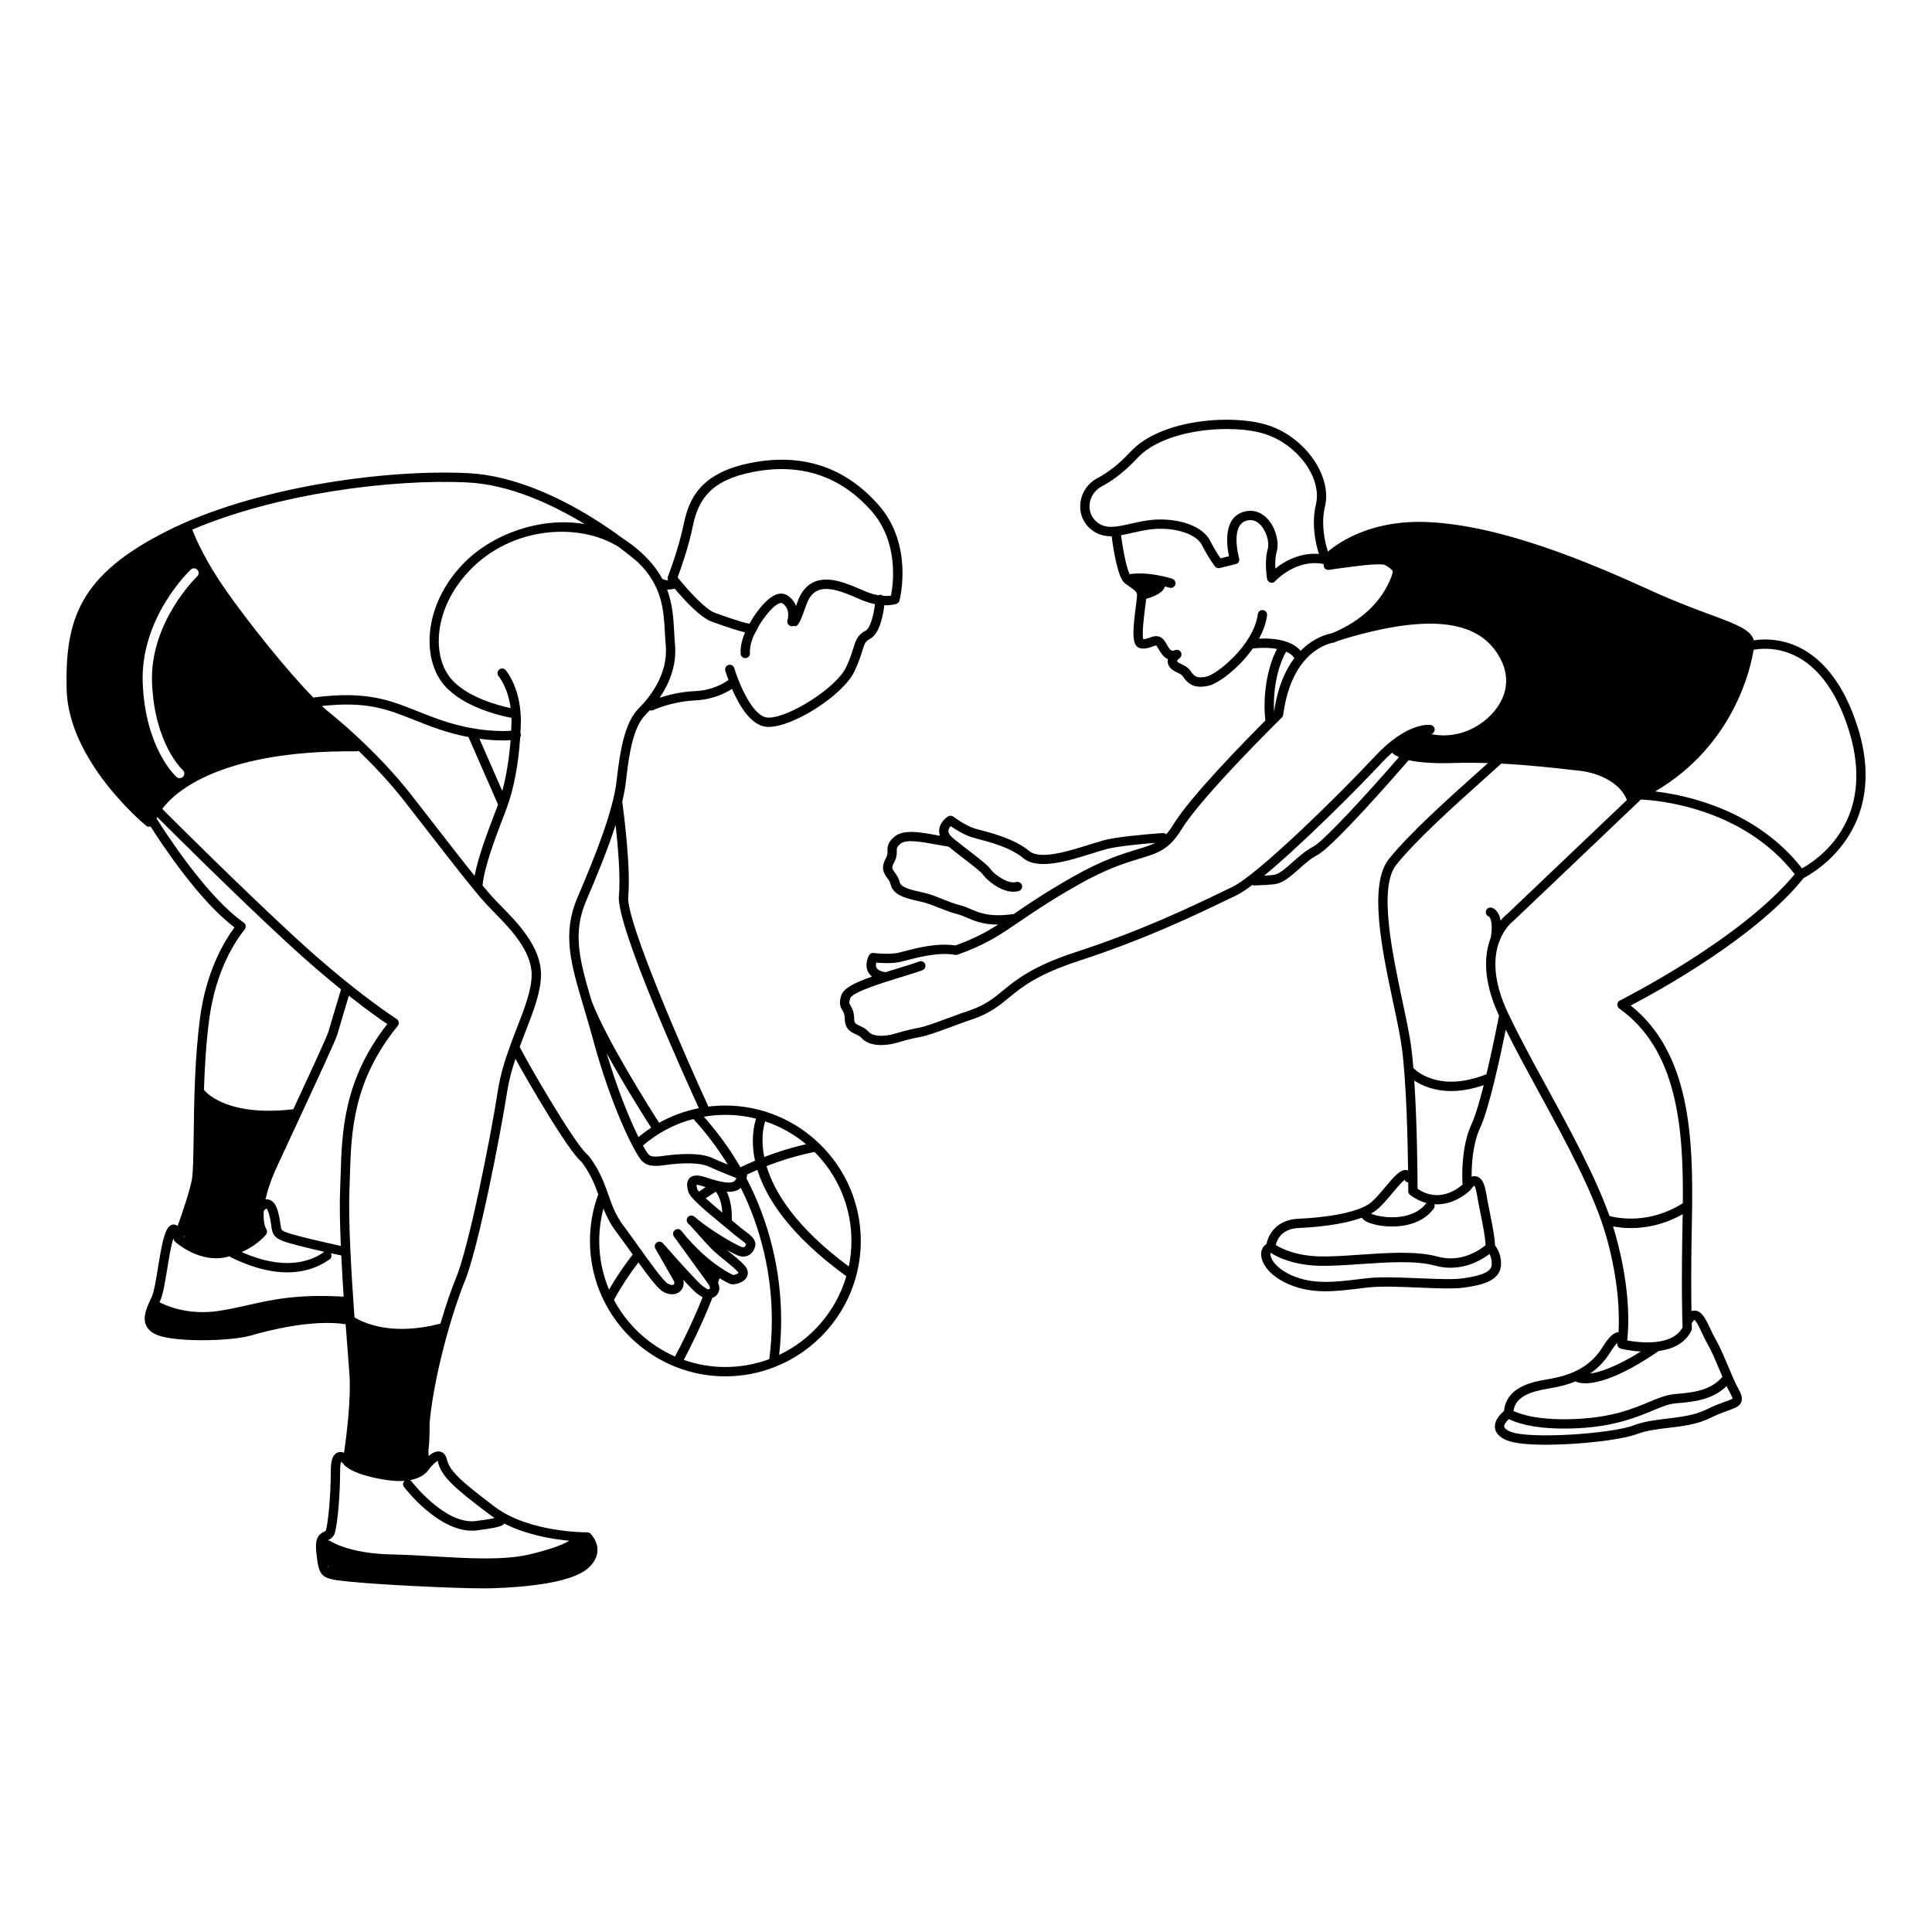 <?xml version="1.0" encoding="UTF-8"?>
<!-- Uploaded to: ICON Repo, www.svgrepo.com, Generator: ICON Repo Mixer Tools -->
<svg fill="#000000" width="800px" height="800px" version="1.1" viewBox="144 144 512 512" xmlns="http://www.w3.org/2000/svg">
 <g>
  <path d="m636.38 336.99c-4.621-14.965-12.234-20.426-17.816-22.375-4.176-1.457-7.82-1.234-9.785-0.91-0.715-2.832-4.918-4.387-11.699-6.891-4.141-1.531-9.289-3.445-15.32-6.203-17.336-7.93-39.676-17.184-58.73-18.223-15.074-0.852-23.871 5.055-27.109 7.785-0.789-2.422-1.93-7.188-0.781-11.984 1.906-7.996-5.223-18.223-14.949-21.445-9.203-3.062-28.516-1.82-36.637 7.019-2.793 3.027-5.758 5.387-8.848 7.019-2.312 1.234-3.941 3.523-4.348 6.152-0.395 2.519 0.371 4.977 2.109 6.746 0.211 0.223 0.441 0.434 0.691 0.629 1.703 1.395 3.508 1.828 5.438 1.805 0.508 3.953 1.668 10.949 3.445 12.402 0.484 0.395 0.977 0.73 1.43 1.047 0.594 0.406 1.004 0.715 1.301 0.988 0.074 0.074 0.137 0.137 0.188 0.211 0.051 0.051 0.086 0.102 0.125 0.145 0.145 0.238 0.211 0.484 0.223 0.629 0.012 0.059 0.023 0.125 0.023 0.195 0 0.484-0.16 1.691-0.324 2.977-0.84 6.535-1.184 10.551 1.137 11.07 1.258 0.281 2.348-0.109 3.223-0.418 0.332-0.125 0.902-0.332 1.047-0.281 0.16 0.125 0.441 0.621 0.656 0.988 0.441 0.766 1.184 2.051 2.422 2.606-0.125 0.578-0.059 1.199 0.297 1.828 0.57 0.977 1.48 1.395 2.211 1.742 0.629 0.281 1.164 0.527 1.531 1.074 1.137 1.656 2.336 2.672 4.57 2.672 0.594 0 1.258-0.059 2.016-0.211 2.621-0.52 8.133-4.594 11.887-9.922 1.547-0.195 4.09-0.309 6.414 0.125-1.84 3.336-3.988 10.652-3.09 18.969-5.879 5.894-19.891 20.238-24.355 27.504-0.656 1.09-1.285 1.941-1.914 2.644-0.238-0.223-0.57-0.359-0.91-0.332-5.648 0.395-12.715 1.113-15.617 1.914-1.148 0.324-2.434 0.73-3.805 1.148-5.512 1.727-13.047 4.102-15.949 1.719-3.906-3.199-9.621-4.695-13.047-5.598-0.418-0.109-0.801-0.211-1.137-0.297-2.656-0.742-5.918-3.199-5.953-3.223-0.406-0.309-0.953-0.332-1.395-0.074-0.223 0.137-2.211 1.43-2.359 3.621-0.035 0.508 0.035 1.012 0.211 1.508-0.16-0.035-0.324-0.059-0.484-0.086-4.805-0.891-9.355-1.719-11.723 0.457-1.617 1.473-1.727 2.484-1.703 3.641 0.023 0.605 0.035 1.137-0.52 2.152-1.371 2.519-0.309 3.981 0.469 5.043 0.395 0.543 0.742 1.012 0.875 1.656 0.645 2.977 4.387 3.793 7.402 4.457l0.828 0.188c1.457 0.332 2.953 0.926 4.523 1.559 1.605 0.629 3.25 1.285 5.004 1.727 0.801 0.195 1.547 0.52 2.41 0.891 1.977 0.852 4.297 1.855 8.316 1.863-3.188 2.039-6.34 3.719-11.297 5.523-4.891-0.742-10.414 0.707-13.754 1.582-0.418 0.109-0.801 0.211-1.137 0.297-2.68 0.664-6.734 0.125-6.769 0.109-0.508-0.074-1.004 0.188-1.25 0.629-0.125 0.238-1.234 2.324-0.281 4.312 0.246 0.52 0.645 0.938 1.098 1.32-4.609 1.605-7.547 3.09-8.156 4.969-0.68 2.074-0.281 3.012 0.309 4.004 0.309 0.527 0.578 0.988 0.605 2.137 0.035 2.875 1.684 3.621 2.891 4.16 0.605 0.281 1.137 0.52 1.566 1.012 1.223 1.371 3.188 1.863 5.223 1.863 1.457 0 2.953-0.262 4.227-0.629 3.258-0.977 4.57-1.223 5.633-1.422 0.605-0.109 1.125-0.211 1.805-0.406 2.039-0.555 4.781-1.582 7.453-2.57 1.965-0.73 3.828-1.422 5.289-1.891h0.012c0-0.012 0.012 0 0.023-0.012 4.422-1.547 6.805-3.508 9.34-5.586 3.547-2.902 7.562-6.191 18.52-9.773 17.582-5.734 30.727-12.062 38.578-15.84 1.184-0.57 2.246-1.074 3.176-1.508 1.098-0.527 2.57-1.496 4.289-2.793 0.16 0.086 0.348 0.137 0.527 0.137h0.051c2.371-0.086 4.176-0.195 5.352-0.348 2.223-0.281 4.227-2.074 6.363-3.965 1.566-1.41 3.188-2.856 4.969-3.777 4.16-2.188 20.609-21.004 24.168-25.121 2.41 0.555 6.09 0.938 11.664 0.766 3.148-0.102 6.277-0.074 9.34 0.012-0.988 0.902-2.051 1.84-3.164 2.84-7.367 6.586-17.457 15.617-23.043 22.523-5.535 6.848-1.879 24.141 1.074 38.031 1.004 4.731 1.949 9.195 2.371 12.531 1.148 9.043 1.496 23.996 1.594 32.027-0.102-0.035-0.195-0.059-0.281-0.074-1.719-0.348-3.41 1.668-5.742 4.449-1.273 1.523-2.586 3.09-3.777 4.09-3.285 2.742-12.098 4.039-19.234 4.336-5.809 0.246-8.004 4.141-8.488 6.695-0.84 0.52-1.359 1.41-1.422 2.484-0.137 2.422 2.039 5.871 7.203 8.133 3.309 1.445 6.586 1.914 9.895 1.914 2.918 0 5.856-0.359 8.871-0.73 0.742-0.086 1.496-0.188 2.246-0.273 3.57-0.395 8.637-0.188 13.527 0.023 4.832 0.195 9.402 0.395 12.258-0.023 4.57-0.68 9.453-1.77 9.578-6.125 0.074-2.535-1.012-4.289-1.594-5.043-0.102-2.348-0.68-5.215-1.336-8.488-0.359-1.77-0.73-3.656-1.074-5.656-0.281-1.617-0.852-3.805-2.606-4.152-0.418-0.074-0.816-0.023-1.184 0.109-0.012-3.164 0.273-8.723 2.246-12.938 2.398-5.113 5.438-19.312 6.797-26.047 2.644 5.324 5.672 10.887 8.855 16.73 7.203 13.211 14.656 26.875 17.863 38.363 3.336 11.949 3.422 20.781 3.164 25.086-1.25 0.012-2.57 1.285-4.398 4.203-4.039 6.465-11.008 7.684-14.469 8.293l-0.273 0.051c-3.473 0.605-10.59 1.855-11.203 8.352-0.902 0.742-2.606 2.422-2.41 4.387 0.145 1.422 1.199 2.559 3.113 3.359 1.988 0.84 5.894 1.184 10.438 1.184 8.848 0 20.078-1.301 24.043-2.816 2.543-0.953 5.375-1.301 8.379-1.656 3.777-0.441 7.707-0.91 11.305-2.719 1.84-0.91 3.352-1.445 4.551-1.879 1.82-0.656 3.012-1.074 3.473-2.273 0.406-1.09-0.102-2.238-0.691-3.309-0.961-1.719-1.949-4.074-2.902-6.363-1.074-2.535-2.176-5.164-3.285-7.055-0.441-0.73-0.875-1.656-1.285-2.543-1.223-2.606-2.273-4.867-4.188-4.941-0.309-0.012-0.594 0.051-0.867 0.145-0.074-4.508-0.125-12.453 0.125-24.34 0.441-21.793-0.484-44.059-16.223-56.652 7.078-3.691 33.117-17.93 45.84-33.789 2.66-1.371 22.723-12.715 14.395-39.688zm-201.65-54.613c-0.16-0.137-0.332-0.281-0.484-0.441-1.184-1.211-1.719-2.902-1.445-4.644 0.297-1.855 1.445-3.473 3.078-4.336 3.324-1.77 6.523-4.297 9.5-7.535 7.215-7.844 25.34-9.23 34.043-6.34 8.602 2.856 14.949 11.688 13.32 18.535-1.258 5.301-0.102 10.43 0.781 13.184-5.152-0.418-9.281 2.066-11.543 3.856-0.074-1.371-0.035-3.113 0.383-4.559 0.68-2.371-0.281-6.535-2.805-8.957-1.223-1.164-2.672-1.77-4.203-1.77-0.656 0-1.32 0.109-1.988 0.332-5.215 1.719-4.297 8.785-3.668 11.699l-2.246 0.555c-0.555-0.781-1.566-2.324-2.805-4.719-2.336-4.551-10.277-6.277-16.621-5.316-1.594 0.238-3.027 0.57-4.422 0.875-3.812 0.855-6.57 1.473-8.875-0.418zm42.922 30.863c1.074-1.977 1.863-4.066 2.137-6.168 0.086-0.664-0.395-1.285-1.074-1.387-0.664-0.074-1.293 0.395-1.387 1.074-1.039 8.156-10.898 16.027-13.68 16.57-2.594 0.52-3.176-0.137-4.066-1.422-0.754-1.113-1.742-1.559-2.535-1.93-0.594-0.273-0.938-0.441-1.098-0.73-0.109-0.195 0.406-0.656 0.578-0.766 0.543-0.348 0.73-1.047 0.434-1.617-0.297-0.57-0.977-0.816-1.566-0.57-0.902 0.371-1.234 0.16-2.176-1.48-0.383-0.664-0.742-1.285-1.285-1.703-1.148-0.902-2.449-0.434-3.394-0.086-0.543 0.195-1.09 0.371-1.559 0.371-0.418-1.336 0.211-6.227 0.484-8.387 0.125-0.91 0.223-1.691 0.273-2.312 3.684-1.039 4.758-2.359 4.992-3.285 0.715 0.188 1.148 0.324 1.164 0.332 0.137 0.035 0.262 0.059 0.395 0.059 0.52 0 1.004-0.332 1.176-0.852 0.211-0.645-0.137-1.344-0.789-1.559-0.238-0.086-6.031-1.988-11.16-1.258-0.059 0.012-0.102 0.035-0.145 0.059-0.766-1.473-1.719-6.055-2.297-10.352 0.988-0.172 2.016-0.406 3.078-0.645 1.344-0.309 2.742-0.621 4.254-0.84 6.031-0.91 12.469 0.91 14.062 3.988 2.016 3.914 3.473 5.707 3.531 5.785 0.297 0.371 0.789 0.52 1.25 0.406l4.238-1.047c0.332-0.074 0.621-0.281 0.781-0.578 0.172-0.297 0.211-0.645 0.109-0.961-0.023-0.086-2.383-8.539 1.777-9.91 1.371-0.457 2.621-0.16 3.691 0.875 1.77 1.691 2.606 4.867 2.137 6.473-0.977 3.438-0.238 7.836-0.195 8.02 0.074 0.469 0.418 0.852 0.875 0.977 0.109 0.035 0.223 0.051 0.332 0.051 0.348 0 0.68-0.137 0.926-0.406 0.051-0.059 5.582-6.066 12.887-4.551-0.035 0.16-0.051 0.332-0.023 0.508 0.109 0.68 0.742 1.148 1.422 1.027 0.023 0 2.606-0.418 7.672-1.027l0.137-0.012c1.941-0.238 4.769-0.57 6.746-0.348 0.961 0.418 1.777 0.988 2.324 1.727-0.012 0.469-0.16 0.977-0.324 1.41-2.508 6.637-7.981 11.848-15.855 15.086-0.891 0.137-4.609 0.961-8.219 4.621-2.637-3.106-7.898-3.375-11.035-3.231zm7.199 3.453c0.902 0.395 1.668 0.961 2.176 1.703-2.348 3.09-4.449 7.613-5.375 14.258h-0.012c-0.422-8.109 2.062-14.16 3.211-15.961zm-83.695 68.188c-0.91-0.395-1.793-0.766-2.793-1.012-1.582-0.395-3.164-1.027-4.68-1.633-1.594-0.645-3.238-1.301-4.883-1.668l-0.852-0.195c-2.203-0.484-5.199-1.137-5.512-2.57-0.262-1.148-0.84-1.941-1.301-2.586-0.691-0.938-0.926-1.258-0.309-2.398 0.875-1.594 0.852-2.629 0.828-3.394-0.012-0.664-0.012-0.926 0.902-1.77 1.457-1.344 5.606-0.578 9.613 0.16 1.074 0.195 2.152 0.383 3.223 0.555 1.41 1.148 2.867 2.262 4.152 3.258 2.152 1.656 4.375 3.359 4.918 4.125 1.09 1.523 4.672 4.57 8.117 4.57 0.469 0 0.938-0.059 1.395-0.188 0.656-0.188 1.047-0.867 0.867-1.523-0.188-0.656-0.867-1.039-1.523-0.867-2.289 0.629-5.871-2.074-6.848-3.438-0.715-1.012-2.449-2.359-5.426-4.66-1.359-1.039-2.891-2.223-4.348-3.41-0.645-0.527-1.41-1.336-1.359-2.125 0.035-0.441 0.309-0.867 0.605-1.176 1.234 0.852 3.719 2.434 5.992 3.055 0.348 0.102 0.73 0.195 1.164 0.324 3.223 0.84 8.625 2.246 12.105 5.113 3.93 3.223 11.875 0.73 18.262-1.273 1.336-0.418 2.594-0.816 3.719-1.125 2.371-0.656 8.066-1.273 12.973-1.668-1.32 0.691-2.856 1.148-4.856 1.754-3.828 1.164-9.07 2.742-17.062 7.289-7.352 4.188-11.898 7.289-15.543 9.785-0.012 0-0.023 0.012-0.035 0.023-6.281 0.926-9.051-0.27-11.508-1.332zm90.867-16.52c-2.051 1.074-3.871 2.707-5.473 4.125-1.84 1.641-3.57 3.188-5.027 3.375-0.621 0.074-1.48 0.137-2.508 0.195 9.922-8.184 24.738-23.027 31.074-29.824 1.004-1.074 1.941-2 2.84-2.793 0.023 0.023 0.023 0.051 0.035 0.059 0.16 0.195 0.645 0.656 1.793 1.137-8.008 9.223-19.867 22.23-22.734 23.727zm41.078-30.801c-4.004 1.668-7.512 1.473-9.809 0.977 0.441-0.125 0.801-0.469 0.891-0.953 0.137-0.664-0.309-1.309-0.977-1.445-0.246-0.035-6.125-1.047-14.938 8.402-9.715 10.43-31.234 31.484-37.719 34.52-0.926 0.441-1.988 0.961-3.188 1.531-7.801 3.758-20.844 10.031-38.266 15.719-11.406 3.719-15.789 7.316-19.312 10.207-2.469 2.023-4.594 3.769-8.609 5.18-1.508 0.484-3.387 1.176-5.359 1.914-2.606 0.961-5.316 1.965-7.238 2.508-0.621 0.16-1.062 0.246-1.605 0.359-1.062 0.195-2.508 0.469-5.879 1.473-2.457 0.73-5.656 0.875-6.891-0.508-0.789-0.891-1.684-1.285-2.41-1.617-1.062-0.484-1.422-0.645-1.43-1.949-0.035-1.82-0.57-2.707-0.953-3.359-0.348-0.578-0.469-0.789-0.086-1.977 0.527-1.641 9.105-4.262 13.234-5.523 2.246-0.691 4.387-1.336 5.894-1.906 0.645-0.246 0.961-0.961 0.715-1.594-0.246-0.645-0.953-0.961-1.594-0.715-1.43 0.543-3.523 1.176-5.734 1.855-1.137 0.348-2.203 0.664-3.223 1.004-0.051-0.012-0.086-0.051-0.125-0.051-0.828-0.145-1.879-0.469-2.223-1.184-0.195-0.406-0.16-0.902-0.059-1.32 1.508 0.137 4.434 0.297 6.723-0.273 0.348-0.086 0.742-0.195 1.176-0.309 3.215-0.84 8.609-2.273 13.059-1.48 0.023 0 0.051-0.012 0.086 0 0.035 0 0.086 0.012 0.125 0.012 0.059 0 0.109-0.012 0.16-0.023 0.059-0.012 0.125-0.012 0.188-0.035 0.023 0 0.051 0 0.074-0.012 7.527-2.707 11.035-5.106 16.332-8.711 3.606-2.469 8.105-5.535 15.371-9.672 7.758-4.422 12.836-5.953 16.547-7.07 4.832-1.457 7.75-2.348 11.082-7.773 5.41-8.82 26.371-29.418 26.574-29.629 0.195-0.188 0.324-0.441 0.359-0.715 2.312-17.473 12.898-19.055 13.348-19.113 0.109-0.012 0.211-0.035 0.309-0.086 0.359-0.137 0.707-0.297 1.047-0.441 0.051-0.023 2.422-0.816 5.945-1.742 3.523-0.91 8.191-1.965 12.863-2.457 12.172-1.309 19.992 1.547 23.91 8.734 1.805 3.309 2.137 6.66 0.977 9.945-1.402 3.894-4.988 7.461-9.363 9.305zm-24.168 126.98c1.371-1.137 2.754-2.805 4.09-4.398 1.004-1.184 2.422-2.891 3.215-3.445 0.172 0.383 0.543 0.645 0.953 0.691 0.012 1.41 0.012 2.246 0.012 2.289 0 0.395 0.188 0.754 0.492 0.988 1.457 1.098 2.918 1.777 4.324 2.152-0.012 0.023-0.023 0.023-0.035 0.035-2.039 2.719-5.387 3.512-7.82 3.691-3.148 0.223-5.809-0.441-6.82-0.938 0.578-0.344 1.133-0.684 1.59-1.066zm29.793 11.773c0.324 0.621 0.629 1.523 0.605 2.68-0.051 1.594-1.336 2.856-7.477 3.758-2.621 0.395-7.078 0.195-11.801 0-4.992-0.211-10.141-0.434-13.898 0-0.766 0.086-1.523 0.172-2.273 0.273-6.117 0.742-11.898 1.43-17.48-1.004-4.297-1.891-5.793-4.508-5.719-5.719 0-0.125 0.023-0.223 0.059-0.297 1.633 1.062 5.844 3.273 12.965 3.438 3.148 0.074 6.848-0.172 10.75-0.441 7.215-0.492 14.68-1.012 19.844 0.406 1.445 0.395 2.816 0.555 4.117 0.555 4.836-0.008 8.555-2.305 10.309-3.648zm-4.027-18.094c0.137 0.195 0.418 0.742 0.645 2.074 0.359 2.023 0.742 3.941 1.098 5.719 0.621 3.125 1.148 5.82 1.258 7.957-1.422 1.199-6.363 4.797-12.75 3.039-5.562-1.531-13.246-1.004-20.672-0.492-3.844 0.273-7.477 0.52-10.516 0.441-6.523-0.145-10.344-2.176-11.664-3.027 0.324-1.387 1.531-4.312 6.125-4.5 3.621-0.16 11.254-0.715 16.668-2.731 0.441 0.73 1.496 1.301 3.176 1.742 1.234 0.332 2.941 0.594 4.832 0.594 3.793 0 8.305-1.047 11.059-4.719 0.262-0.359 0.297-0.789 0.145-1.176 0.223 0.012 0.441 0.023 0.656 0.023 3.953 0 7.316-2.16 8.984-3.879 0.023-0.023 0.035-0.074 0.059-0.109 0.035-0.035 0.074-0.059 0.102-0.102 0.188-0.297 0.562-0.703 0.797-0.855zm-0.695-16.367c-2.781 5.918-2.543 13.84-2.422 16.086-1.395 1.234-6.328 4.906-11.91 1.098-0.012-3.113-0.102-17.113-0.875-28.668 1.988 1.309 5.223 2.766 9.785 2.766 2.484 0 5.359-0.441 8.625-1.566-1.078 4.269-2.215 8.16-3.203 10.285zm3.922-13.172c-11.887 4.731-18.066-0.359-19.371-1.633-0.145-1.863-0.332-3.633-0.527-5.215-0.434-3.445-1.395-7.957-2.41-12.727-2.68-12.676-6.363-30.039-1.559-35.969 5.461-6.746 15.457-15.703 22.758-22.238 1.863-1.668 3.559-3.188 5.027-4.535 7.117 0.371 13.703 1.098 19.027 1.703l1.719 0.188c5.106 0.57 10.812 3.188 12.555 7.758l-31.754 30.234c-0.238 0.172-0.91 0.742-1.727 1.727-0.457-2.766-1.977-3.336-2.383-3.438-0.656-0.16-1.336 0.238-1.496 0.902-0.16 0.629 0.195 1.258 0.789 1.457 0.125 0.086 1.234 1.062 0.508 5.523-1.691 4.375-2.289 11.16 2.176 20.758-0.332 1.676-1.707 8.648-3.332 15.504zm34.223 42.605c-0.211-0.754-0.441-1.508-0.68-2.273 1.211 0.238 2.84 0.441 4.781 0.441 3.719 0 8.566-0.789 13.68-3.684-0.012 0.434-0.023 0.867-0.023 1.285-0.371 17.863-0.086 26.949-0.012 28.738-2.816 5.129-11.586 4.016-14.664 3.438 0.391-3.32 0.992-13.305-3.082-27.945zm-1.523 31.254c0.938-1.496 1.566-2.262 1.965-2.656 0.012 0.102 0.012 0.195 0.012 0.297 0 0.051 0.012 0.086 0.023 0.125 0 0.086 0.012 0.172 0.035 0.246 0.023 0.074 0.051 0.145 0.086 0.211 0.035 0.074 0.074 0.137 0.125 0.195 0.051 0.059 0.102 0.109 0.145 0.16 0.059 0.051 0.125 0.102 0.195 0.137 0.074 0.035 0.137 0.074 0.211 0.102 0.035 0.012 0.059 0.035 0.102 0.051 0.238 0.059 2.434 0.594 5.301 0.766-6.746 4.211-11.035 5.512-13.441 5.836 1.91-1.312 3.738-3.07 5.242-5.469zm31.992 10.863c0.492 0.875 0.527 1.199 0.555 1.199-0.195 0.211-1.148 0.555-2 0.852-1.199 0.434-2.84 1.027-4.816 2.016-3.223 1.605-6.918 2.039-10.504 2.469-3.012 0.359-6.125 0.73-8.949 1.805-5.981 2.262-27.809 3.707-32.656 1.656-0.977-0.406-1.566-0.902-1.617-1.344-0.059-0.57 0.594-1.387 1.25-1.988 1.691 0.867 6.039 2.519 14.582 2.519 1.223 0 2.519-0.023 3.914-0.102 9.621-0.52 15.348-2.902 19.531-4.637 2.449-1.027 4.375-1.828 6.301-1.965 4.805-0.348 9.75-1.012 13.355-4.559 0.359 0.742 0.707 1.449 1.055 2.078zm-10.367-16.793c0.086-0.188 0.125-0.383 0.125-0.594 0-0.023-0.023-0.469-0.051-1.32 0.406-0.68 0.664-0.875 0.664-0.926 0.543 0.258 1.496 2.297 2.074 3.523 0.434 0.938 0.891 1.914 1.387 2.754 1.027 1.742 2.102 4.297 3.141 6.762 0.281 0.68 0.578 1.371 0.875 2.051-2.742 3.223-6.672 4.152-12.43 4.57-2.336 0.16-4.535 1.074-7.078 2.137-4.238 1.77-9.512 3.953-18.715 4.449-10.625 0.57-15.602-1.336-17.16-2.109 0.594-4.039 4.992-5.164 9.129-5.894l0.395-0.074c1.703-0.297 4.277-0.754 6.984-1.879 0.059 0.035 0.109 0.102 0.172 0.137 0.195 0.086 0.91 0.395 2.324 0.395 2.969 0 8.949-1.309 19.473-8.551 3.492-0.473 6.965-1.906 8.691-5.43zm-18.965-87.465c-0.383 0.195-0.645 0.578-0.68 1.004-0.035 0.434 0.16 0.852 0.52 1.113 15.246 10.887 17.039 31.125 16.844 51.594-8.883 5.656-17.277 3.981-19.438 3.394-3.769-10.566-10.207-22.375-16.461-33.855-3.844-7.027-7.461-13.664-10.414-19.891-4.211-8.855-3.793-15-2.371-18.902 0.086-0.137 0.145-0.281 0.188-0.441v-0.035c1.309-3.258 3.273-4.805 3.445-4.941 0.051-0.023 0.086-0.059 0.125-0.102l33.805-32.188c3.57 0.137 26.703 1.742 40.773 19.77-14.383 17.434-46.016 33.32-46.336 33.48zm48.262-35.027c-12.121-15.516-30.617-19.41-38.91-20.375 21.043-12.344 25.375-33.004 26.082-37.539 1.473-0.281 4.969-0.691 9.035 0.742 7.231 2.519 12.852 9.715 16.273 20.773 7.363 23.855-8.5 34.223-12.48 36.398z"/>
  <path d="m376.84 277.84c-8.836-10.047-20.164-13.824-33.695-11.203-13.371 2.586-16.547 9.367-17.965 16.309-1.41 6.805-4.141 13.738-4.16 13.816-0.137 0.332-0.102 0.691 0.051 1.012-0.754 0.012-1.148-0.195-1.199-0.238-0.109-0.059-0.238-0.109-0.359-0.137-1.062-1.988-2.535-3.981-4.535-5.969-0.012-0.023-0.023-0.051-0.051-0.074-0.023-0.012-0.086-0.074-0.172-0.145-1.258-1.223-2.707-2.457-4.434-3.668-0.383-0.273-0.766-0.52-1.148-0.766-2.359-1.754-5.352-3.828-8.82-5.945-8.004-4.891-20.102-10.836-32.273-11.441-22.391-1.098-57.035 3.828-79.902 15.371-22.945 11.586-26.934 23.164-26.527 41.812 0.418 18.977 20.203 35.535 21.043 36.238 0.223 0.188 0.508 0.281 0.789 0.281 0.074 0 0.137-0.012 0.211-0.023 0.074-0.012 0.125-0.051 0.188-0.074 3.004 4.719 12.871 19.695 22.262 26.773-2.68 3.598-7.512 11.566-9.152 24.133-1.387 10.539-1.559 22.375-1.668 31.023-0.086 5.547-0.145 9.934-0.484 11.738-0.605 3.148-2.559 8.836-3.769 12.234-0.262-0.211-0.555-0.332-0.891-0.371-1.48-0.16-2.152 1.668-2.398 2.348-0.781 2.102-1.344 5.648-1.914 9.07-0.492 3.062-1.012 6.227-1.566 7.535-0.137 0.332-0.309 0.691-0.484 1.062-0.902 1.977-2.039 4.434-1.137 6.602 0.508 1.234 1.605 2.16 3.258 2.754 2.41 0.875 6.992 1.273 11.688 1.273 5.019 0 10.156-0.457 12.863-1.25 4.719-1.371 16.348-4.324 25.105-2.992 0.238 3.164 0.457 6.09 0.656 8.551 0.145 1.914 0.273 3.547 0.359 4.781 0.469 6.387-0.801 16.395-1.422 20.746-0.484-0.223-1.039-0.309-1.617-0.109-1.684 0.555-1.906 2.918-1.906 4.906 0 6.984-0.766 13.961-1.285 15.719-0.051 0.172-0.059 0.188-0.492 0.395-1.641 0.781-2.508 2-2.016 5.871l0.086 0.73c0.691 5.699 1.422 5.93 9.07 6.672l0.691 0.059c7.562 0.742 26.355 1.684 34.562 1.684 0.789 0 1.48-0.012 2.051-0.023 9.035-0.297 20.746-1.41 25.258-5.113 1.742-1.445 2.672-3.062 2.742-4.816 0.109-2.606-1.77-4.457-1.84-4.551-0.238-0.223-0.57-0.371-0.875-0.348-0.145 0.012-15.336 0.125-24.465-6.746-9.512-7.164-12.012-9.637-12.727-12.59-0.371-1.547-1.309-1.965-1.828-2.066-1.027-0.211-2.102 0.395-3.012 1.184-0.023-0.457-0.035-0.91-0.051-1.387 0.309-2.492 0.309-5.027 0.324-7.562 1.422-14.566 6.883-31.543 9.238-37.191 3.641-8.676 9.578-39.277 11.305-50.426 0.469-2.992 1.258-5.879 2.203-8.699 1.965 3.641 5.301 9.266 6.191 10.75 3.633 6.082 8.449 13.789 10.785 16.051h0.012c0.012 0 0.012 0.012 0.012 0.012 0.332 0.309 0.621 0.629 0.852 0.961 2.125 2.953 3.188 5.586 4.09 8.133 0 0.012-0.023 0.023-0.023 0.051-1.445 3.93-2.176 8.082-2.176 12.309 0 15.047 9.332 27.961 22.484 33.273l0.012 0.012c0.102 0.059 0.211 0.102 0.324 0.125 4.051 1.594 8.449 2.469 13.074 2.469 4.637 0 9.07-0.891 13.145-2.508 0.051-0.012 0.086-0.023 0.125-0.051 10.453-4.176 18.496-13.125 21.41-24.141 0-0.023 0.012-0.035 0.012-0.051 0.766-2.918 1.184-5.981 1.184-9.129 0-10.098-4.203-19.227-10.934-25.75-0.074-0.086-0.145-0.16-0.238-0.223-6.438-6.125-15.148-9.91-24.711-9.91-1.523 0-3.027 0.102-4.523 0.281-0.012-0.035-0.012-0.086-0.035-0.137-6.106-13.27-21.793-49.09-21.191-55.488 0.742-7.758-1.285-23.027-1.582-25.195 0.469-1.965 0.816-3.844 1.012-5.57 0.777-7.164 1.949-14.234 5.106-17.387 0.371-0.383 0.781-0.801 1.184-1.258 0.137 0.035 0.273 0.074 0.406 0.074 0.188 0 0.359-0.035 0.527-0.125 0.051-0.023 4.816-2.262 11.059-2.559 4.805-0.223 8.133-1.965 9.785-3.062 1.84 4.289 5.043 9.848 9.355 10.07 0.109 0 0.246 0.012 0.371 0.012 6.609 0 19.77-8.465 22.738-14.727 1.125-2.371 1.668-4.125 2.074-5.41 0.621-2.016 0.828-2.57 2.016-3.176 2.594-1.344 3.508-6.277 3.82-8.922 2.023 0.059 3.176-0.359 3.258-0.395 0.371-0.145 0.656-0.457 0.754-0.84 0.145-0.59 3.766-14.754-5.523-25.328zm-108.89-5.981c11.18 0.555 22.477 5.844 30.988 11.023-11.766-2.039-24.789 2.742-32.336 10.676-10.652 11.195-10.762 25.402-4.769 32.148 5.188 5.856 15.086 8.047 17.703 8.523 0.012 0.594 0.023 1.199 0 1.84-0.012 0.543-0.051 1.062-0.074 1.594-2.629 0.172-9.539 0.238-18.262-2.719-2.457-0.84-4.586-1.684-6.637-2.492-7.535-3.004-13.48-5.375-27.281-3.641-0.086 0.012-0.145 0.059-0.223 0.074-7.254-7.402-17.457-20.254-23.215-28.48-5.453-7.785-8.004-13.754-8.883-16.051 22.254-9.48 52.699-13.496 72.988-12.496zm3.102 67.918c2.469 0.332 4.594 0.441 6.219 0.441 0.801 0 1.48-0.023 2.039-0.059-0.383 4.941-1.137 9.527-2.203 13.457zm4.945 17.398c-0.035 0.074-0.051 0.16-0.086 0.238-0.273 0.73-0.578 1.559-0.926 2.449-1.754 4.586-4.227 11.109-5.215 16.238-3.004-3.719-6.758-8.551-11.07-14.113-1.777-2.297-3.641-4.695-5.57-7.164-9.453-12.133-21.191-21.473-21.312-21.562 0-0.012 0-0.012-0.012-0.012-0.742-0.578-1.594-1.309-2.508-2.16 11.949-1.273 17.211 0.816 24.363 3.656 2.074 0.828 4.227 1.691 6.746 2.543 2.805 0.953 5.41 1.594 7.785 2.039 0.012 0.051 0.012 0.102 0.023 0.145l7.723 17.633c0.016 0.02 0.031 0.047 0.059 0.07zm-94.168-32.027c-0.742-17.25 12.184-29.68 12.734-30.199 0.492-0.469 1.273-0.441 1.742 0.051 0.469 0.492 0.457 1.285-0.051 1.754-0.125 0.109-12.652 12.184-11.961 28.285 0.68 16.188 8.055 22.957 8.133 23.02 0.508 0.457 0.555 1.234 0.102 1.754-0.246 0.273-0.578 0.406-0.926 0.406-0.281 0-0.578-0.102-0.816-0.309-0.332-0.305-8.227-7.547-8.957-24.762zm17.598 89.074c1.742-13.305 7.18-21.156 9.426-23.922 0.012-0.012 0.012-0.023 0.023-0.051 0.012-0.012 0.023-0.012 0.035-0.023 0.035-0.059 0.051-0.125 0.074-0.188 0.035-0.074 0.086-0.145 0.102-0.223 0.023-0.074 0.023-0.16 0.023-0.238 0-0.074 0.012-0.145 0-0.238-0.012-0.074-0.035-0.145-0.059-0.223-0.023-0.074-0.051-0.145-0.086-0.223-0.051-0.059-0.102-0.125-0.145-0.188-0.051-0.051-0.074-0.109-0.137-0.145-0.012-0.012-0.023-0.012-0.051-0.023-0.012-0.012-0.012-0.023-0.023-0.035-9.785-6.769-20.93-24.105-23.129-27.613l0.211-0.332c4.348 4.348 20.645 20.57 34.535 33.398 5.324 4.918 10.105 8.984 14.148 12.242-0.715 2.383-2.867 9.602-3.375 11.305-0.395 1.309-4.867 10.984-9.266 20.461-16.742 1.949-22.586-3.828-23.684-5.152 0.199-6.062 0.586-12.559 1.375-18.59zm15.109 55.43c-0.012-0.023-0.891-1.387-0.629-4.781 0.246-0.281 0.578-0.555 0.707-0.578 0 0 0.309 0.195 0.629 1.285 0.395 1.395 0.527 2.398 0.645 3.215 0.246 1.879 0.492 2.977 2.719 3.953 1.617 0.715 7.07 2.023 11.355 3.004-0.012 0-0.023 0-0.035 0.012-3.906 2.766-10.848 4.941-21.871 0.051 4.289-1.906 6.363-4.535 6.473-4.672 0.316-0.426 0.316-1.047 0.008-1.488zm-21.77 1.801c0.023 0.145 0.074 0.297 0.109 0.434-0.074-0.051-0.145-0.109-0.211-0.16 0.027-0.074 0.062-0.172 0.102-0.273zm16.953 18.41c-2.543 0.57-4.941 1.113-7.684 1.531-8.609 1.32-14.664-1.691-15.766-2.297 0.109-0.223 0.211-0.441 0.297-0.656 0.664-1.582 1.184-4.746 1.742-8.105 0.492-3.062 1.012-6.238 1.641-8.184 0.012 0.059 0.023 0.125 0.035 0.188v0.023c0.035 0.145 0.086 0.281 0.16 0.406 0.023 0.035 0.051 0.051 0.059 0.074 0.051 0.074 0.102 0.137 0.16 0.195 0.223 0.195 4.918 4.414 10.898 4.414 0.891 0 1.828-0.102 2.766-0.324 0.309-0.059 0.594-0.145 0.875-0.223 0.16 0.238 0.395 0.418 0.691 0.492 0.102 0.051 0.258 0.125 0.469 0.223 5.523 2.594 10.184 3.57 14.047 3.57 4.977 0 8.66-1.617 11.23-3.438 0.527-0.371 0.656-1.098 0.324-1.641 1.125 0.246 2.102 0.457 2.781 0.605 0.172 3.621 0.395 7.324 0.629 10.914-12.16-0.723-18.871 0.773-25.355 2.231zm24.535-34.078c-0.035 1.199-0.074 2.371-0.125 3.523-0.16 3.965-0.051 9.23 0.195 14.879-4.57-1.004-12.949-2.918-14.727-3.707-1.062-0.457-1.074-0.52-1.273-2.023-0.109-0.84-0.273-1.988-0.715-3.559-0.52-1.805-1.371-2.832-2.543-3.027-0.246-0.035-0.484-0.035-0.707-0.012 0.508-2.312 1.422-5.188 3.078-8.77 1.582-3.438 3.359-7.254 5.141-11.07 6.398-13.801 10.328-22.277 10.785-23.785 0.441-1.523 2.203-7.402 3.078-10.367 4.906 3.871 8.473 6.363 10.191 7.512-11.613 14.895-12.02 28.438-12.379 40.406zm-3.394 103.16c0.051 0.074 0.102 0.145 0.172 0.211 0 0.074 0.012 0.145 0.012 0.238-0.074-0.125-0.141-0.277-0.184-0.449zm46.789-11.184c5.918 3.012 12.727 4.141 17.184 4.551-0.801 0.527-3.512 2-10.734 3.668-6.805 1.559-16.148 1.004-25.195 0.469-3.879-0.238-7.547-0.441-11.059-0.508-11.219-0.195-16.148-3.445-16.211-3.488-0.273-0.195-0.594-0.262-0.902-0.195 0.074-0.051 0.145-0.086 0.211-0.109 0.527-0.262 1.422-0.68 1.805-1.93 0.656-2.188 1.387-9.672 1.387-16.418 0-1.41 0.145-2.102 0.262-2.422 0.223 0.16 0.52 0.441 0.715 0.707v0.012c0.348 0.434 2.484 2.719 10.984 4.066 1.422 0.223 2.68 0.324 3.793 0.324 0.469 0 0.902-0.023 1.32-0.059-0.441 0.434-0.527 1.125-0.145 1.633 0.383 0.492 8.934 11.586 18 11.586 0.457 0 0.91-0.035 1.371-0.086 5.137-0.672 6.746-1.07 7.215-1.801zm-36.598-50.559c0.023 0.012 0.059 0.023 0.086 0.035-0.023 0-0.051 0-0.074 0.012 0-0.012-0.012-0.02-0.012-0.047zm16.543 36.277c0.781-1.039 1.828-2.051 2.371-2.312 0.012 0.035 0.023 0.086 0.051 0.145 0.938 3.914 4.074 6.781 13.629 13.977 0.441 0.332 0.902 0.629 1.359 0.938-0.023 0.035-0.051 0.059-0.059 0.102-0.789 0.172-2.223 0.434-4.832 0.766-8.141 1.047-16.988-10.414-17.074-10.539-0.109-0.137-0.238-0.238-0.371-0.309 3.356-0.617 4.617-2.258 4.926-2.766zm21.652-112.49v0.023c-1.371 3.742-2.644 7.75-3.285 11.898-2.023 13.035-7.801 41.871-11.145 49.855-1.027 2.449-2.559 6.758-4.102 12.012-12.402 3.215-19.844 0.102-22.773-1.656-0.816-11.367-1.668-25.453-1.336-33.719 0.051-1.164 0.086-2.348 0.109-3.547 0.359-11.859 0.766-25.316 12.691-39.996 0.223-0.273 0.324-0.629 0.262-0.977-0.059-0.348-0.262-0.656-0.555-0.852-0.109-0.059-11.23-7.129-27.207-21.895-14.344-13.246-31.297-30.148-34.902-33.754 2.262-3.176 13.527-15.652 51.449-15.27 0.246-0.035 0.406-0.051 0.578-0.137 3.734 3.606 8.156 8.227 12.156 13.355 1.914 2.469 3.777 4.867 5.562 7.152 7.078 9.117 12.676 16.332 15.914 19.891 0.664 0.742 1.473 1.559 2.336 2.434 4.176 4.277 9.895 10.133 9.895 16.512 0 4.031-1.891 8.906-3.906 14.086-0.574 1.469-1.164 3-1.742 4.582zm23.555 51.875c0-2.918 0.383-5.785 1.113-8.566 0.781 1.941 1.742 3.93 3.285 5.992 1.336 1.77 2.742 3.742 4.117 5.672 0.137 0.172 0.246 0.332 0.359 0.492-2.297 2.953-4.398 6.066-6.277 9.305-1.668-3.981-2.598-8.328-2.598-12.895zm20.082 30.625c-6.934-3.039-12.652-8.363-16.188-15.012 1.906-3.461 4.09-6.781 6.488-9.922 3.148 4.348 5.266 7.078 6.625 7.809 1.656 0.891 3.352 0.84 4.422-0.137 0.828-0.742 1.125-1.879 0.84-3.062 1.668 1.793 3.102 3.258 3.684 3.656 0.086 0.051 0.172 0.109 0.273 0.188 0.273 0.211 0.68 0.52 1.184 0.766-2.867 7.164-6.082 13.391-7.328 15.715zm24.984 0.695c-3.633 1.344-7.547 2.086-11.637 2.086-3.871 0-7.57-0.664-11.023-1.879 1.395-2.629 4.707-9.117 7.586-16.445 0.238-0.102 0.484-0.211 0.73-0.383 0.594-0.418 0.961-1.012 1.074-1.719 0.102-0.691-0.074-1.371-0.309-1.941 0.137-0.383 0.273-0.766 0.395-1.164 1.668 1.027 2.731 1.473 2.84 1.523 0.109 0.035 0.223 0.059 0.332 0.074 1.027 0.125 3.273-0.418 4.066-1.93 0.238-0.441 0.645-1.656-0.578-3.027-0.988-1.113-2.348-2.203-3.777-3.352-0.246-0.211-0.508-0.406-0.754-0.621v-0.051c1.027 0.57 1.93 1.027 2.57 1.301 1.32 0.555 2.289 0.348 2.875 0.074 1.137-0.527 1.633-1.641 1.82-2.262 0.555-1.855-1.098-3.09-2.707-4.277-0.555-0.418-1.137-0.852-1.668-1.32-0.383-0.332-1.004-0.852-1.77-1.48 0.074-3.039-0.371-5.57-1.344-7.562 1.199 0.074 2.125-0.074 2.875-0.457 0.332-0.16 0.605-0.371 0.852-0.594 5.387 10.812 8.227 22.895 8.227 35.055 0 3.469-0.23 6.941-0.676 10.352zm21.77-31.32c0 2.324-0.246 4.586-0.691 6.769-14.035-10.395-19.734-19.668-21.809-26.602 4.125-1.605 8.379-2.867 12.727-3.758 6.031 6.039 9.773 14.395 9.773 23.59zm-22.871-31.695c4.004 1.336 7.684 3.394 10.848 6.055-3.769 0.867-7.477 2-11.082 3.387-0.926-4.609-0.246-7.91 0.234-9.441zm21.523 41.043c-2.695 9.219-9.254 16.801-17.805 20.859 0.348-3.055 0.527-6.141 0.527-9.23 0-13-3.148-25.938-9.105-37.402-0.023-0.059-0.074-0.102-0.109-0.145 0.035-0.137 0.086-0.273 0.125-0.395 0.074-0.211 0.059-0.418 0.023-0.629 0.91-0.434 1.84-0.852 2.766-1.25 2.324 7.496 8.578 17.297 23.578 28.191zm-32.062-42.762c2.805 0 5.535 0.348 8.141 1.012-0.629 1.949-1.43 5.836-0.281 11.133-1.309 0.555-2.594 1.137-3.879 1.754 0-0.012 0-0.035-0.012-0.051-2.754-4.769-6.016-9.23-9.672-13.355 1.863-0.316 3.777-0.492 5.703-0.492zm-8.477 1.098c3.422 3.719 6.488 7.785 9.129 12.086-1.473-0.594-3.012-1.25-4.102-1.754-3.445-1.605-9.672-1.039-13.074-0.543-2.902 0.418-3.473 0.035-3.988-0.594-0.348-0.457-0.801-1.199-1.336-2.16 3.894-3.363 8.465-5.762 13.371-7.035zm-14.543 4.785c-2.336-4.695-5.535-12.453-8.43-22.191 4.816 8.77 10.367 17.48 11.789 19.695-1.16 0.766-2.281 1.598-3.359 2.496zm16-7.66c-3.691 0.742-7.254 2.039-10.531 3.879-2.016-3.125-13.891-21.82-17.879-32.234-3.176-10.688-5.129-17.965-1.496-26.492 2.805-6.559 5.742-13.652 7.844-20.211 0.621 5.648 1.336 13.91 0.867 18.793-0.762 8.004 18.098 49.527 21.195 56.266zm-15.949-105.94c-3.691 3.691-4.969 11.254-5.809 18.867-0.891 8.156-5.535 19.844-10.414 31.262-4.117 9.637-1.793 17.434 1.719 29.246 0.789 2.68 1.617 5.453 2.457 8.523 4.797 17.68 10.641 29.121 12.566 31.629h0.012v0.023c1.457 1.793 3.394 1.906 6.262 1.496 5.25-0.754 9.613-0.629 11.68 0.332 2.074 0.977 5.621 2.383 7.438 3.102-0.246 0.52-0.492 0.801-0.816 0.961-1.012 0.52-3.336 0.145-7.289-1.164-1.41-0.469-3.176-0.875-4.254 0.125-1.074 0.988-0.68 2.606-0.434 3.57 0.371 1.523 3.309 4.141 9.355 9.082 1.027 0.84 1.863 1.523 2.324 1.941 0.621 0.543 1.273 1.027 1.84 1.445 0.691 0.52 1.727 1.285 1.805 1.582-0.074 0.273-0.262 0.629-0.492 0.742-0.246 0.109-0.645-0.023-0.852-0.109-2.57-1.09-9.105-5.078-12.309-7.945-0.238-0.211-0.527-0.324-0.828-0.324-0.348 0-0.68 0.137-0.91 0.406-0.457 0.52-0.418 1.301 0.086 1.754h0.012c0.484 0.434 1.547 1.633 2.672 2.891 1.098 1.234 2.359 2.644 3.375 3.684 1.039 1.047 2.324 2.086 3.57 3.102 1.344 1.09 2.629 2.109 3.488 3.062 0.137 0.16 0.188 0.262 0.211 0.273-0.172 0.262-0.977 0.57-1.43 0.594-0.441-0.211-1.691-0.816-3.41-1.977-0.051-0.051-0.109-0.074-0.172-0.109-2.629-1.793-6.328-4.816-10.133-9.613-0.418-0.527-1.184-0.621-1.719-0.223-0.527 0.406-0.645 1.176-0.262 1.719l8.992 12.402c0.102 0.137 0.188 0.273 0.262 0.418 0 0 0.012 0 0.012 0.012 0.223 0.418 0.348 0.852 0.246 1.012-0.371 0.262-0.645 0.223-1.582-0.492-0.137-0.102-0.262-0.195-0.371-0.273-0.902-0.605-6.066-6.262-10.48-11.297-0.418-0.469-1.125-0.555-1.641-0.188-0.52 0.371-0.664 1.062-0.359 1.617l4.934 8.625c0.145 0.383 0.137 0.715-0.023 0.867-0.211 0.195-0.816 0.223-1.605-0.211-1.176-0.645-4.758-5.648-7.637-9.664-1.395-1.949-2.816-3.941-4.141-5.719-2.074-2.754-2.988-5.359-3.965-8.117-1.062-3.012-2.16-6.125-4.769-9.758-0.332-0.457-0.715-0.891-1.176-1.309-1.855-1.793-5.856-8.02-9.586-14.199-3.734-6.176-7.188-12.332-7.996-13.977 0.52-1.395 1.047-2.781 1.582-4.141 2.102-5.402 4.074-10.504 4.074-14.988 0-7.391-6.125-13.652-10.602-18.223-0.84-0.867-1.617-1.656-2.273-2.371-0.742-0.828-1.633-1.855-2.621-3.062 0.484-4.977 3.438-12.727 5.426-17.914 0.348-0.902 0.656-1.742 0.938-2.469 1.906-5.113 3.141-11.586 3.621-18.879 0.137-0.238 0.211-0.492 0.16-0.781-0.012-0.125-0.059-0.211-0.109-0.309 0.051-0.715 0.086-1.422 0.109-2.152 0.324-9.441-3.828-14.344-4.004-14.555-0.457-0.508-1.234-0.57-1.742-0.125-0.52 0.457-0.578 1.234-0.137 1.754 0.035 0.023 2.434 2.867 3.199 8.438-3.113-0.656-11.383-2.793-15.645-7.598-5.273-5.945-4.969-18.645 4.695-28.812 11.34-11.91 29.246-12.801 39.551-6.312 2.793 2.074 4.621 3.633 5.164 4.102 6.414 6.277 6.769 12.555 7.106 18.656 0.059 1.125 0.125 2.223 0.223 3.301 0.676 7.672-4.203 13.773-7.168 16.742zm22.168 133.62c-1.41-1.176-3.078-2.586-4.398-3.793 0.867-0.594 1.703-1.148 2.68-1.754 0.988 1.328 1.566 3.199 1.719 5.547zm-4.414-6.762c-0.594 0.395-1.176 0.789-1.77 1.199-0.238-0.273-0.406-0.508-0.469-0.664-0.145-0.605-0.195-0.938-0.211-1.125 0.238 0 0.742 0.035 1.727 0.371 0.254 0.07 0.477 0.141 0.723 0.219zm42.379-147.46c-2.152 1.125-2.606 2.594-3.25 4.637-0.395 1.285-0.891 2.891-1.941 5.106-2.543 5.375-15.383 13.551-20.746 13.297-4.152-0.211-7.883-9.785-8.871-13.109-0.188-0.656-0.875-1.039-1.531-0.84-0.656 0.188-1.027 0.875-0.84 1.531 0.102 0.332 0.383 1.25 0.828 2.457-1.098 0.816-4.16 2.731-8.957 2.953-3.828 0.188-7.117 1.027-9.266 1.742 2.449-3.598 4.57-8.438 4.066-14.098-0.102-1.062-0.145-2.125-0.211-3.223-0.195-3.598-0.418-7.438-1.879-11.355 0.074 0 0.125 0.012 0.195 0.012 0.527 0 1.148-0.059 1.828-0.238 2.371 2.832 6.723 7.648 9.848 8.762 4.594 1.656 7.215 2.469 8.785 2.816-1.422 3.176-1.176 5.606-1.164 5.734 0.074 0.629 0.605 1.098 1.223 1.098 0.051 0 0.102 0 0.137-0.012 0.68-0.074 1.176-0.68 1.098-1.359 0-0.023-0.246-2.754 1.777-6.004 0.023-0.035 0.023-0.086 0.051-0.137 0.023-0.051 0.059-0.102 0.086-0.16 0.359-0.977 3.656-6.141 5.969-6.883 0.457-0.145 0.645-0.023 0.73 0.035 2.238 1.496 1.371 4.348 1.336 4.457-0.195 0.656 0.16 1.344 0.801 1.559 0.281 0.086 0.578 0.074 0.84-0.023 1.234 0.297 1.605-0.742 3.387-5.684 0.68-1.914 1.668-3.141 3.012-3.707 2.918-1.273 7.289 0.629 10.785 2.152l0.492 0.223c1.43 0.621 2.731 1.004 3.871 1.234-0.336 2.84-1.227 6.371-2.488 7.027zm6.738-9.293c-0.457 0.074-1.184 0.137-2.125 0.059-0.195-0.145-0.406-0.258-0.664-0.273-0.211-0.012-0.395 0.035-0.57 0.125-1.062-0.188-2.324-0.527-3.758-1.164l-0.492-0.211c-3.941-1.719-8.848-3.856-12.762-2.16-1.965 0.852-3.438 2.586-4.363 5.152-0.16 0.457-0.309 0.867-0.441 1.234-0.383-1.027-1.074-2-2.211-2.766-0.621-0.418-1.668-0.801-3.102-0.262-2.875 1.113-5.981 5.719-7.019 7.723-0.953-0.137-3.359-0.801-9.117-2.867-2.57-0.926-6.941-5.793-9.332-8.699-0.211-0.262-0.418-0.508-0.594-0.73 0.73-1.93 2.816-7.707 4.027-13.566 1.445-7.055 4.731-12.195 16.012-14.367 12.605-2.434 23.156 1.062 31.371 10.402 7.289 8.312 5.707 19.48 5.141 22.371z"/>
 </g>
</svg>
